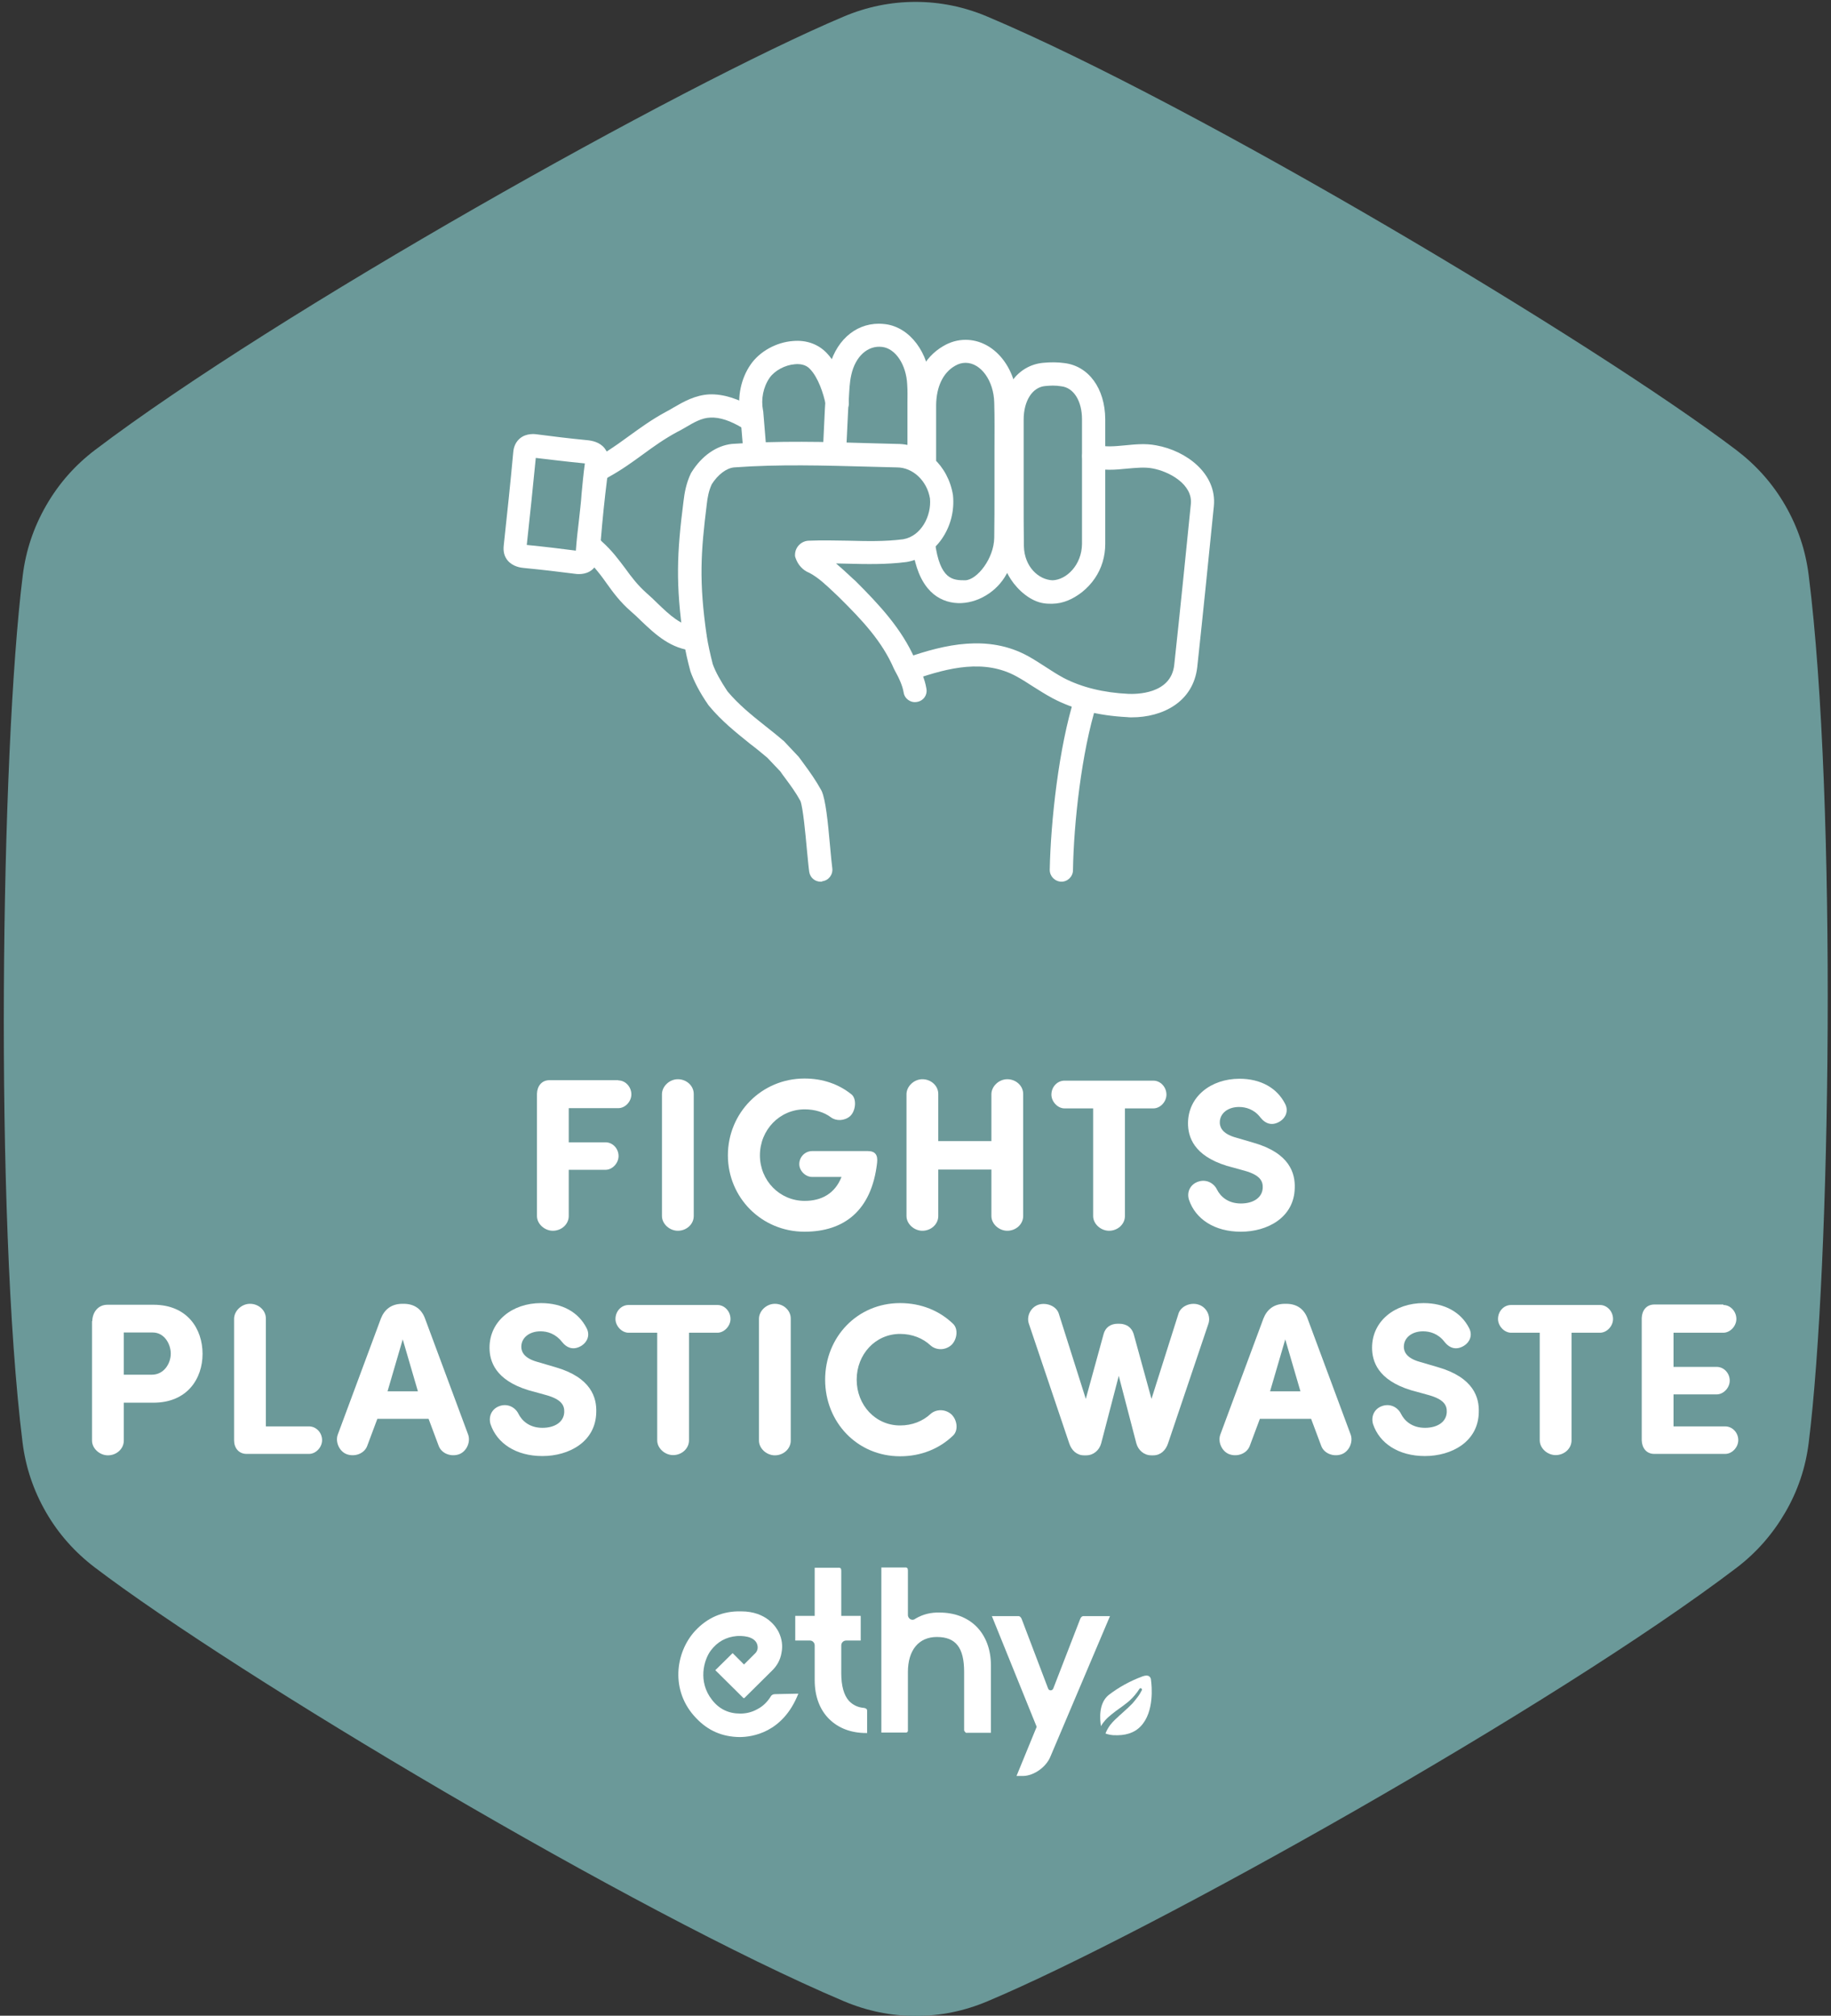 <svg version="1.1" id="_100_Natural" xmlns="http://www.w3.org/2000/svg" xmlns:xlink="http://www.w3.org/1999/xlink" x="0px" y="0px" viewBox="0 0 772 850" style="enable-background:new 0 0 772 850;" xml:space="preserve">
<rect x="0" y="0" width="772" height="850" fill="#333333" stroke="none"/>
<style type="text/css">
	.st0{fill:#6B9999;}
	.st1{fill:#FFFFFF;}
</style>
<g>
	<path class="st0" d="M9.6,242.6c1.3-10.5,4.6-20.3,9.9-29.5s12.1-16.9,20.5-23.3C116.4,131.8,286.8,36.1,355.7,7
		c9.7-4.1,19.8-6.2,30.3-6.2s20.6,2.1,30.3,6.2c88.3,37.3,256.2,137.6,315.8,182.8c8.4,6.4,15.3,14.1,20.6,23.3s8.6,19,9.9,29.5
		c12,95.4,9.3,291.3,0,365.8c-1.3,10.5-4.6,20.3-9.9,29.4c-5.3,9.1-12.1,16.9-20.5,23.3c-76.4,58.1-246.9,153.8-315.8,182.8
		c-9.7,4.1-19.8,6.2-30.3,6.2s-20.6-2.1-30.3-6.2C267.5,806.5,99.6,706.3,40,661c-8.4-6.4-15.3-14.1-20.6-23.3s-8.6-19-9.9-29.5
		C-2.3,512.9,0.3,317,9.6,242.6z"></path>
</g>
<g>
	<path class="st1" d="M442.9,740.7l25.1-59.2h-11.3c0,0-0.8,0-1.3,1.3L444.1,712c-0.2,0.5-0.6,0.8-1.1,0.8c-0.6,0-0.9-0.3-1.1-0.8
		l-11.1-29.2c-0.5-1.3-1.3-1.3-1.3-1.3h-11.3l18.9,46.7l-0.1,0.2l-8.4,20.5h2.9C435.9,748.8,441.1,745.2,442.9,740.7L442.9,740.7z"></path>
</g>
<g>
	<path class="st1" d="M407.8,730.7h10v-28.4c0-6.8-2.2-12.5-6.2-16.5c-3.9-3.8-9.2-5.8-15.5-5.8c-3.6-0.1-6.9,0.7-10,2.5
		c-0.7,0.6-1.5,0.7-2.3,0.3c-0.7-0.5-1.1-1.2-1-2.1v-18.5c0-0.9-0.4-1.3-1.2-1.2h-10v69.6h10c0.9,0.1,1.3-0.3,1.2-1.2v-24.3
		c0-9.3,4.6-14.8,12.2-14.8c8,0,11.5,4.5,11.5,14.7v24.4c0,0.4,0.1,0.7,0.4,0.9C407.1,730.7,407.4,730.8,407.8,730.7z"></path>
</g>
<g>
	<path class="st1" d="M349.7,725c3.9,3.8,9.2,5.8,15.5,5.8h0.4v-9.4c0-0.4-0.1-1-1.4-1.2c-2.5-0.2-4.6-1.2-6.3-3
		c-2.1-2.4-3.2-6.3-3.2-11.6v-11.7c0-0.6,0.2-1.1,0.6-1.5s0.9-0.6,1.5-0.6h6.1v-10.4h-8.2v-19.1c0-0.9-0.4-1.3-1.2-1.2h-10v20.3
		h-8.2v10.4h6.2c0.6,0,1,0.2,1.4,0.6c0.4,0.4,0.6,0.9,0.6,1.5v14.6C343.5,715.3,345.6,721,349.7,725z"></path>
</g>
<g>
	<path class="st1" d="M485.3,708.5c0-0.7-0.3-1.3-0.9-1.7c-1.1-0.6-2.9,0.2-2.9,0.2c-5.1,1.9-9.8,4.5-14.1,7.8
		c-4.2,3.5-3.7,9.9-3.2,13.1c0.5-0.9,1.1-1.7,1.8-2.5c0.8-0.9,1.7-1.7,2.6-2.4l1.9-1.5l0.6-0.4l0.1-0.1c0.5-0.4,1-0.7,1.4-1l1.2-0.9
		c1-0.7,1.8-1.4,2.5-2c0.8-0.7,1.5-1.5,2.2-2.3s1.3-1.7,1.9-2.6c0.2-0.3,0.5-0.4,0.8-0.2s0.4,0.5,0.2,0.8c-0.5,1-1.1,2-1.8,2.9
		c-0.7,0.9-1.4,1.8-2.1,2.6c-1.2,1.2-2.4,2.4-3.7,3.5l-1.2,1.1l-0.1,0.1l-0.5,0.4l-0.6,0.6l-1.2,1.1c-0.7,0.7-1.4,1.4-2.1,2.3
		c-0.8,1.1-1.5,2.3-2,3.6c1,0.4,2.1,0.6,3.2,0.7c5.1,0.3,9-0.9,11.7-3.8C486.8,721.8,485.6,710.7,485.3,708.5z"></path>
</g>
<g>
	<path class="st1" d="M326.8,714.4c-0.8,0-1.5,0.3-1.9,1.1c-1.4,2.2-3.2,4-5.5,5.2c-2.3,1.3-4.7,1.9-7.3,1.9
		c-4.9,0-8.9-1.9-11.9-5.8c-6-7.6-3.5-16.8-0.5-20.8c2.8-3.7,6.4-5.7,11-6.1c2-0.1,6.9-0.1,8.4,3.1c0.7,1.7,0.4,3.3-1,4.5l-4.4,4.4
		l-4.8-4.8l-7.3,7.2l11.8,11.7l0.3,0.1l0.2-0.1l11.5-11.4c2.2-2.1,3.6-4.6,4.1-7.6c0.6-3,0.2-5.8-1.1-8.6c-1-2.1-5.1-8.9-15.9-8.9
		c-7.7-0.2-14.2,2.6-19.4,8.2c-8.4,9.1-10.6,25.4,0.4,36.8c5,5.3,11,7.9,18.3,8c5.3,0,18.3-1.8,24.8-18.3L326.8,714.4z"></path>
</g>
<g>
	<g>
		<path class="st1" d="M260.7,455.6c3,0,5.5,2.7,5.5,5.9c0,3-2.6,5.8-5.5,5.8h-20.9v14.4h15.5c3,0,5.5,2.6,5.5,5.8
			c0,3-2.6,5.8-5.5,5.8h-15.5v19.5c0,3.4-3,6.2-6.7,6.2c-3.5,0-6.7-2.9-6.7-6.2v-51.6c0.1-3.1,1.9-5.7,5.3-5.7h29V455.6z"></path>
	</g>
	<g>
		<path class="st1" d="M292.5,512.8c0,3.4-3,6.2-6.7,6.2c-3.5,0-6.7-2.9-6.7-6.2v-51.5c0.1-3.3,3.2-6.2,6.7-6.2
			c3.7,0,6.7,2.8,6.7,6.2V512.8z"></path>
	</g>
	<g>
		<path class="st1" d="M339.2,519.4c-18.1,0-32.3-14.4-32.3-32.2c0-17.9,14.2-32.4,32.3-32.4c7.8,0,14.4,2.4,19.7,6.6
			c2.4,1.8,2,7-0.5,9.3c-2.4,2-5.8,2.1-8,0.5c-2.9-2.2-6.9-3.4-11.1-3.4c-10.6,0-18.9,8.7-18.9,19.4c0,10.6,8.3,19.2,18.9,19.2
			c7.2,0,12.8-3.2,15.5-10.1h-12.4c-2.8,0-5.4-2.6-5.4-5.4c0-3.1,2.5-5.5,5.4-5.5h23.5c3.1,0,4.3,1.6,3.9,5
			C367.5,510.5,355.9,519.4,339.2,519.4z"></path>
	</g>
	<g>
		<path class="st1" d="M431.4,512.8c0,3.4-3,6.2-6.7,6.2c-3.5,0-6.7-2.9-6.7-6.2v-19.6h-22.4v19.6c0,3.4-3,6.2-6.7,6.2
			c-3.5,0-6.7-2.9-6.7-6.2v-51.5c0.1-3.3,3.2-6.2,6.7-6.2c3.7,0,6.7,2.8,6.7,6.2v19.9H418v-19.9c0.1-3.3,3.2-6.2,6.7-6.2
			c3.7,0,6.7,2.8,6.7,6.2L431.4,512.8L431.4,512.8z"></path>
	</g>
	<g>
		<path class="st1" d="M474.3,467.4v45.4c0,3.4-3,6.2-6.7,6.2c-3.5,0-6.7-2.9-6.7-6.2v-45.4h-12.1c-2.8,0-5.5-2.8-5.5-5.8
			c0-3.3,2.5-5.9,5.5-5.9h37.5c3,0,5.5,2.7,5.5,5.9c0,3-2.6,5.8-5.5,5.8H474.3z"></path>
	</g>
	<g>
		<path class="st1" d="M504.9,498.4c3.6-1.4,6.9,0.5,8.2,3.2c1.4,2.8,4.5,5.9,10.1,5.9c5.4,0,9.1-2.6,9.2-6.7
			c0.1-2.8-1.2-5.3-7.6-7.1l-7.6-2.1c-13.9-4.3-16.3-12.2-16.3-17.9c0-11.2,9.6-18.8,21.7-18.8c9,0,15.8,3.9,19.2,10.5
			c1.6,3,0.3,5.9-2,7.4c-3.3,2.1-6.2,1.2-8.4-1.6c-2.6-3.4-6.1-4.4-9-4.4c-4.7,0-8.1,2.7-8.1,6.5c0,1.6,0.6,4.7,6.8,6.4l7.5,2.2
			c15.3,4.4,17.5,13,17.3,19c-0.2,12.5-11.5,18.5-22.7,18.5s-19.2-5.4-21.9-13.5C500.3,502.7,501.8,499.6,504.9,498.4z"></path>
	</g>
	<g>
		<path class="st1" d="M38.9,557.1c0.1-3.7,2.4-6.9,6.4-6.9h19.4c14.4,0,20.7,10.3,20.7,20.7s-6.4,20.6-20.7,20.6H52.2v16
			c0,3.4-3,6.2-6.7,6.2c-3.5,0-6.7-2.9-6.7-6.2v-50.4H38.9z M52.2,562v17.7H64c5.2,0,8-4.8,8-8.9c0-3.9-2.6-8.9-7.6-8.9H52.2V562z"></path>
	</g>
	<g>
		<path class="st1" d="M112.1,601.5h18.2c3,0,5.5,2.6,5.5,5.8c0,3-2.6,5.8-5.5,5.8H104c-3.4,0-5.3-2.6-5.3-5.7V556
			c0.1-3.3,3.2-6.2,6.7-6.2c3.7,0,6.7,2.8,6.7,6.2C112.1,556,112.1,601.5,112.1,601.5z"></path>
	</g>
	<g>
		<path class="st1" d="M159.1,598.3l-4.3,11.5c-1.2,3.1-5,4.6-8.4,3.5c-3.3-1.1-5.1-5.2-4-8.3l18.2-49c1.5-3.8,4.4-6.2,9.1-6.2h0.5
			c4.7,0,7.6,2.4,9,6.2l18.2,49c1.1,3.1-0.7,7.2-4,8.3c-3.4,1.1-7.2-0.4-8.4-3.5l-4.3-11.5H159.1z M176.2,586.7l-6.4-21.9l-6.4,21.9
			H176.2z"></path>
	</g>
	<g>
		<path class="st1" d="M210.4,593c3.6-1.4,6.9,0.5,8.2,3.2c1.4,2.8,4.5,5.9,10.1,5.9c5.4,0,9.1-2.6,9.2-6.7c0.1-2.8-1.2-5.3-7.6-7.1
			l-7.6-2.1c-13.9-4.3-16.3-12.2-16.3-17.9c0-11.2,9.6-18.8,21.7-18.8c9.1,0,15.8,3.9,19.2,10.5c1.6,3,0.3,5.9-2,7.4
			c-3.3,2.1-6.2,1.2-8.4-1.6c-2.7-3.4-6.1-4.4-9-4.4c-4.7,0-8.1,2.7-8.1,6.5c0,1.6,0.6,4.7,6.8,6.4l7.5,2.2
			c15.3,4.4,17.5,13,17.3,19c-0.2,12.5-11.5,18.5-22.7,18.5s-19.2-5.4-21.9-13.5C205.9,597.3,207.3,594.2,210.4,593z"></path>
	</g>
	<g>
		<path class="st1" d="M290.5,562v45.4c0,3.4-3,6.2-6.7,6.2c-3.5,0-6.7-2.9-6.7-6.2V562H265c-2.8,0-5.5-2.8-5.5-5.8
			c0-3.3,2.5-5.9,5.5-5.9h37.5c3,0,5.5,2.7,5.5,5.9c0,3-2.7,5.8-5.5,5.8H290.5z"></path>
	</g>
	<g>
		<path class="st1" d="M333.4,607.5c0,3.4-3,6.2-6.7,6.2c-3.5,0-6.7-2.9-6.7-6.2V556c0.1-3.3,3.2-6.2,6.7-6.2c3.7,0,6.7,2.8,6.7,6.2
			V607.5z"></path>
	</g>
	<g>
		<path class="st1" d="M379.5,549.5c9,0,16.7,3.3,22.3,8.7c2.4,2.2,1.7,6.9-0.8,9.1c-2.6,2.2-6.3,2.1-8.6,0.1
			c-3.3-3.1-7.8-4.9-12.9-4.9c-10.4,0-18.3,8.6-18.3,19.3s7.9,19.3,18.3,19.3c5.1,0,9.6-1.8,12.9-4.9c2.3-2,6-2.1,8.6,0.1
			c2.6,2.3,3.2,6.9,0.8,9.1c-5.6,5.4-13.3,8.7-22.3,8.7c-18,0-31.6-14.3-31.6-32.3S361.5,549.5,379.5,549.5z"></path>
	</g>
	<g>
		<path class="st1" d="M478,562.6l7.5,27.3l11.4-36c1-3.1,5-4.8,8.3-3.8c3.5,1,5.4,4.9,4.3,8.1l-17,50.4c-1,3.1-3.3,5.1-6.2,5.1
			h-0.9c-3,0-5.5-2.1-6.3-5.1l-7.4-28.4l-7.4,28.4c-0.8,3-3.3,5.1-6.3,5.1h-1c-2.9,0-5.2-2-6.2-5.1l-17-50.4
			c-1.1-3.2,0.8-7.1,4.3-8.1c3.3-0.9,7.3,0.7,8.3,3.8l11.4,36l7.5-27.3c0.7-2.7,2.8-4.4,6-4.4h0.5
			C475.1,558.2,477.2,559.9,478,562.6z"></path>
	</g>
	<g>
		<path class="st1" d="M531.2,598.3l-4.3,11.5c-1.2,3.1-5,4.6-8.4,3.5c-3.3-1.1-5.1-5.2-4-8.3l18.2-49c1.5-3.8,4.4-6.2,9.1-6.2h0.5
			c4.7,0,7.6,2.4,9,6.2l18.2,49c1.1,3.1-0.7,7.2-4,8.3c-3.4,1.1-7.2-0.4-8.4-3.5l-4.3-11.5H531.2z M548.3,586.7l-6.4-21.9l-6.4,21.9
			H548.3z"></path>
	</g>
	<g>
		<path class="st1" d="M582.5,593c3.6-1.4,6.9,0.5,8.2,3.2c1.4,2.8,4.5,5.9,10.1,5.9c5.4,0,9.1-2.6,9.2-6.7c0.1-2.8-1.2-5.3-7.6-7.1
			l-7.6-2.1c-13.9-4.3-16.3-12.2-16.3-17.9c0-11.2,9.6-18.8,21.7-18.8c9,0,15.8,3.9,19.2,10.5c1.6,3,0.3,5.9-2,7.4
			c-3.3,2.1-6.2,1.2-8.4-1.6c-2.6-3.4-6.1-4.4-9-4.4c-4.7,0-8.1,2.7-8.1,6.5c0,1.6,0.6,4.7,6.8,6.4l7.5,2.2
			c15.3,4.4,17.5,13,17.3,19C623.3,608,612,614,600.8,614s-19.2-5.4-21.9-13.5C578,597.3,579.4,594.2,582.5,593z"></path>
	</g>
	<g>
		<path class="st1" d="M662.6,562v45.4c0,3.4-3,6.2-6.7,6.2c-3.5,0-6.7-2.9-6.7-6.2V562h-12.1c-2.8,0-5.5-2.8-5.5-5.8
			c0-3.3,2.5-5.9,5.5-5.9h37.5c3,0,5.5,2.7,5.5,5.9c0,3-2.6,5.8-5.5,5.8H662.6z"></path>
	</g>
	<g>
		<path class="st1" d="M726.6,550.3c3,0,5.5,2.7,5.5,5.9c0,3-2.6,5.8-5.5,5.8h-21v14.4h18.2c3,0,5.5,2.6,5.5,5.8
			c0,3-2.6,5.8-5.5,5.8h-18.2v13.5h21.8c3,0,5.5,2.6,5.5,5.8c0,3-2.6,5.8-5.5,5.8h-29.9c-3.4,0-5.2-2.6-5.3-5.7v-51.6
			c0.1-3.1,1.9-5.7,5.3-5.7h29.1V550.3z"></path>
	</g>
</g>
<g>
	<g>
		<path class="st1" d="M346,371.8c-2.4,0-4.4-1.7-4.8-4.1c-0.3-2-0.6-5.5-1-9.5c-0.6-6.5-1.6-17.4-2.7-20.4
			c-1.9-3.5-4.1-6.5-6.4-9.6c-0.7-0.9-1.4-1.9-2.1-2.9l-5.5-5.8c-2.4-2-4.8-4-7.2-5.8c-6.2-5-12.1-9.7-17.4-16.1l-0.3-0.4
			c-3.6-5.2-6-9.9-7.5-14.1l-0.1-0.4c-0.9-3.3-2.1-8.3-2.8-13c-3.4-23.5-2.8-36.5,0-58.4c0.4-3.4,1.1-7.5,3.1-11.7l0.3-0.5
			c4.3-6.9,10.5-11.2,17-11.9c19.6-1.4,39.3-0.9,58.3-0.3c3.8,0.1,7.6,0.2,11.4,0.3l0,0c11.6,0,21.5,9.1,23.5,21.6
			c1.4,13.6-7.4,26.2-19.6,28.2c-8.6,1.1-17,0.9-25,0.7c-1.5,0-3.1-0.1-4.7-0.1c2.1,1.8,4.1,3.6,5.9,5.3c0.7,0.7,1.5,1.4,2.2,2
			c10.1,10.1,19.5,20.1,25.2,33.1c2.4,4.5,4.1,8.2,4.8,12.4c0.5,2.7-1.3,5.2-4,5.6c-2.6,0.5-5.2-1.3-5.6-4c-0.5-2.9-1.8-5.8-3.9-9.6
			l-0.2-0.4c-5-11.6-13.4-20.5-23.1-30.1c-0.6-0.6-1.4-1.3-2.1-2c-3.3-3.1-6.6-6.3-10.4-8.3c-2.8-1.1-4.9-3.4-5.9-6.4l-0.2-0.7V234
			c0-3.3,2.7-6,6-6c5.3-0.2,10.8-0.1,16.2,0c8.1,0.2,15.7,0.4,23.4-0.6c7.6-1.3,12-9.9,11.3-17.2c-1.2-7.4-7.2-13.1-13.9-13.1
			c-3.9-0.1-7.8-0.2-11.6-0.3c-18.8-0.5-38.2-1.1-57.1,0.3c-3.2,0.3-6.8,3-9.4,7.1c-1.3,2.8-1.8,5.7-2.1,8.4
			c-2.5,20.2-3.4,32.3,0,55.7c0.5,3.2,1.4,7.4,2.5,11.7c1.2,3.4,3.3,7.1,6.2,11.5c4.6,5.5,10,9.9,15.8,14.5c2.5,2,5.1,4,7.6,6.2
			l0.4,0.3l6.3,6.7c0.7,1,1.5,2,2.2,3c2.5,3.4,5,6.9,7.3,11.1l0.2,0.4c1.6,3.8,2.5,12.1,3.5,23.4c0.3,3.7,0.7,7.2,0.9,8.9
			c0.4,2.7-1.4,5.2-4.1,5.6C346.5,371.8,346.2,371.8,346,371.8z M341.8,237.8c-0.1,0-0.2,0-0.3,0
			C341.5,237.7,341.7,237.8,341.8,237.8z"></path>
	</g>
	<g>
		<path class="st1" d="M447.5,371.8L447.5,371.8c-2.8-0.1-4.9-2.3-4.9-5c0.4-20.3,3.8-51.7,10.5-72.8c0.8-2.6,3.6-4,6.1-3.2
			c2.6,0.8,4,3.6,3.2,6.1c-6.4,20.2-9.7,50.4-10,70C452.4,369.6,450.2,371.8,447.5,371.8z"></path>
	</g>
	<g>
		<path class="st1" d="M402.3,254.2c-4.1-0.5-8.1-2.4-11.2-6.2c-4.1-5-5.7-11.8-6.6-18.1c-0.4-2.7,1.5-5.1,4.2-5.5s5.1,1.5,5.5,4.2
			c2.1,16,7.6,16.1,12.8,16.1c5-0.2,12.1-9.2,12.2-18c0.1-6.7,0.1-13.5,0.1-20v-8.3c0-2.5,0-5,0-7.5v-1.2c0-6.6,0.1-13.3-0.1-19.9
			c-0.2-9.2-5.6-16.8-12.1-16.8c-1.5,0-3,0.4-4.5,1.3c-5,2.9-7.8,8.8-7.9,16.5c0,0.3,0,3.6,0,7.6c0,14.2,0,15.5,0,15.8
			c-0.1,2.7-2.3,4.8-5.1,4.7c-2.7-0.1-4.8-2.4-4.7-5.1c0-0.5,0-8.9,0-15.4c0-4.2,0-7.5,0-7.7c0.2-11.2,4.7-20,12.7-24.7
			c3-1.8,6.2-2.7,9.5-2.7c11.9,0,21.5,11.6,21.8,26.3c0.2,6.7,0.1,13.5,0.1,20v1.4c0,2.5,0,5,0,7.5v8.2c0,6.6,0.1,13.5-0.1,20.2
			c-0.1,5.8-2.2,11.6-5.3,16.5C419.1,250.6,410.4,255.2,402.3,254.2z"></path>
	</g>
	<g>
		<path class="st1" d="M443.7,254.6c-1.2,0-2.4,0-3.6-0.2c-5.6-0.8-10.9-5.5-13.9-10.1c-2.7-4.1-4.2-8.9-4.2-13.8
			c-0.1-7-0.1-14-0.1-20.8V196c0-6.2,0-12.7,0-19.1c0.1-13.3,7.3-22.9,17.9-23.9c3.1-0.3,6.1-0.3,8.9,0.1
			c10.3,1.2,17.2,10.7,17.3,23.6c0,6.2,0,12.5,0,18.6v8v7.6c0,6.1,0,12.4,0,18.5c0,5.2-1.5,10.3-4.4,14.5c-1.5,2.2-3.3,4.1-5.4,5.8
			C452.3,252.7,448.3,254.5,443.7,254.6z M443.9,162.6c-1.1,0-2.2,0.1-3.3,0.2c-5.3,0.5-9,6.2-9,14.2c0,6.3,0,12.8,0,19v5v8.7
			c0,6.8,0,13.7,0.1,20.6c0.2,8.8,6.3,14.2,12.1,14.4c5.9-0.2,12.3-6.5,12.4-15.3c0-6.2,0-12.4,0-18.5v-7.6v-8c0-6.1,0-12.3,0-18.5
			c0-7.7-3.5-13.3-8.7-13.9C446.3,162.7,445.1,162.6,443.9,162.6z"></path>
	</g>
	<g>
		<path class="st1" d="M387.5,197.3c-2.7,0-4.9-2.2-4.9-4.9v-19.3c0-0.9,0-1.8,0-2.7v-0.6c0-2.4,0.1-5-0.1-7.7
			c-0.4-8.3-4.9-15.1-10.5-15.8c-6.1-0.8-11.4,4-13.1,11.9c-0.7,3.1-0.8,6.4-1,9.8c-0.1,1.6-0.2,3.3-0.3,4.9l-0.9,18.7
			c-0.1,2.7-2.5,4.8-5.1,4.7c-2.7-0.1-4.8-2.4-4.7-5.1l0.9-18.8c0.1-1.7,0.2-3.3,0.3-4.8c0.2-3.7,0.4-7.5,1.2-11.4
			c2.6-12,10.9-19.7,21.3-19.7c0.9,0,1.9,0.1,2.8,0.2c10.3,1.4,18.2,12,18.9,25.1c0.1,3,0.1,5.8,0.1,8.3v3.2v19.3
			C392.4,195.1,390.2,197.3,387.5,197.3z"></path>
	</g>
	<g>
		<path class="st1" d="M318.4,195.9c-2.5,0-4.7-1.9-4.9-4.5l-1.4-16.8c-1.3-7.2,0.3-15,4.4-20.9c3.8-5.5,10.8-9.4,17.9-9.9
			c5.7-0.5,10.7,1.4,14.2,5.1c5.9,6.2,8.4,16.2,9.2,20.2c0.5,2.7-1.2,5.2-3.9,5.7c-2.6,0.5-5.2-1.2-5.7-3.9
			c-1-5.1-3.3-11.8-6.7-15.3c-1.8-2-4.5-2.2-6.4-2c-4.1,0.3-8.5,2.7-10.6,5.7c-2.7,3.9-3.7,9-2.8,13.7l0.1,0.5l1.4,17
			c0.2,2.7-1.8,5.1-4.5,5.3C318.7,195.9,318.5,195.9,318.4,195.9z"></path>
	</g>
	<g id="vwisaq_00000173843926484538556610000002951899129102959232_">
		<g>
			<g>
				<path class="st1" d="M477.2,302.5c-0.7,0-1.4,0-2-0.1c-12.1-0.6-22.6-3.3-31.3-7.9c-3-1.6-5.8-3.4-8.5-5.1
					c-2.3-1.5-4.5-2.9-6.7-4.1c-13.5-7.5-28.7-3.8-43.1,1.2c-2.6,0.9-5.3-0.5-6.2-3c-0.9-2.6,0.5-5.3,3-6.2
					c15.8-5.5,34.2-9.9,51.1-0.6c2.5,1.4,5,3,7.3,4.5c2.6,1.7,5.1,3.3,7.7,4.7c7.5,3.9,16.7,6.2,27.3,6.7c3,0.1,18,0.3,19.3-12.3
					c2.5-23.1,4.8-45.9,7-67.8c0.8-8.2-9-13.7-16.3-15c-3.3-0.6-6.8-0.2-10.5,0.1c-5,0.5-10.1,1-15.5-0.6c-2.6-0.8-4.1-3.5-3.3-6.1
					c0.8-2.6,3.5-4.1,6.1-3.3c3.5,1,7.5,0.6,11.7,0.2c4.2-0.4,8.6-0.9,13.2,0c12.8,2.3,25.6,12,24.3,25.6c-2.2,21.9-4.5,44.7-7,67.9
					C503.1,296.1,490.1,302.5,477.2,302.5z M293,274.4c-0.1,0-0.2,0-0.3,0c-9.8-0.6-16.5-7-22.4-12.6c-1.4-1.4-2.8-2.7-4.3-4
					c-4.6-4-7.5-8-10.3-11.9c-1.6-2.3-3.2-4.4-5.1-6.6c-0.3,0.4-0.7,0.7-1,1c-2.8,2.3-6.5,1.8-7.7,1.6c-6.2-0.8-12.9-1.6-21.1-2.4
					c-1.1-0.1-4.6-0.5-6.8-3.2c-1.4-1.7-1.9-3.8-1.6-6.4c1.4-12.9,2.8-26.1,4-39.2c0.2-2.5,1.2-4.5,2.9-5.9c2.7-2.2,6.3-1.8,7.4-1.6
					c6.1,0.8,13.4,1.7,20.7,2.4c2.2,0.2,5.4,0.8,7.5,3.4c0.3,0.4,0.6,0.9,0.9,1.4c3.4-2.2,6.4-4.3,9.5-6.6
					c4.6-3.3,9.3-6.8,15.6-10.2c1-0.5,2-1.1,3-1.7c4.3-2.5,9.2-5.3,15.2-5.6c5.9-0.2,12.2,1.8,19.3,6c2.3,1.4,3.1,4.4,1.7,6.7
					s-4.4,3.1-6.7,1.7c-5.4-3.3-9.9-4.8-13.9-4.6c-3.6,0.1-6.9,2-10.6,4.2c-1.1,0.6-2.2,1.3-3.3,1.8c-5.7,3.1-10,6.2-14.5,9.5
					c-4.4,3.2-8.9,6.5-14.9,9.8c0,0-0.1,0.2-0.2,0.3c-1.1,8.7-2,17.6-2.7,26.2c0-0.1,0.2,0.1,0.3,0.3c4.5,4,7.3,7.9,10.1,11.6
					c2.6,3.6,5.1,6.9,8.9,10.3c1.6,1.4,3.1,2.8,4.6,4.3c5.1,4.9,10,9.6,16.2,9.9c2.7,0.2,4.8,2.5,4.6,5.2
					C297.7,272.3,295.6,274.4,293,274.4z M222.1,229.8c8,0.8,14.6,1.6,20.7,2.4c0.3-4.3,0.8-8.6,1.3-12.8l0.6-5.5
					c0.2-1.9,0.4-3.7,0.5-5.6c0.4-4.2,0.8-8.6,1.4-12.9c-0.1,0-0.1,0-0.2,0c-7.3-0.7-14.4-1.6-20.5-2.3
					C224.7,205.5,223.4,217.8,222.1,229.8z"></path>
			</g>
		</g>
	</g>
</g>
</svg>
